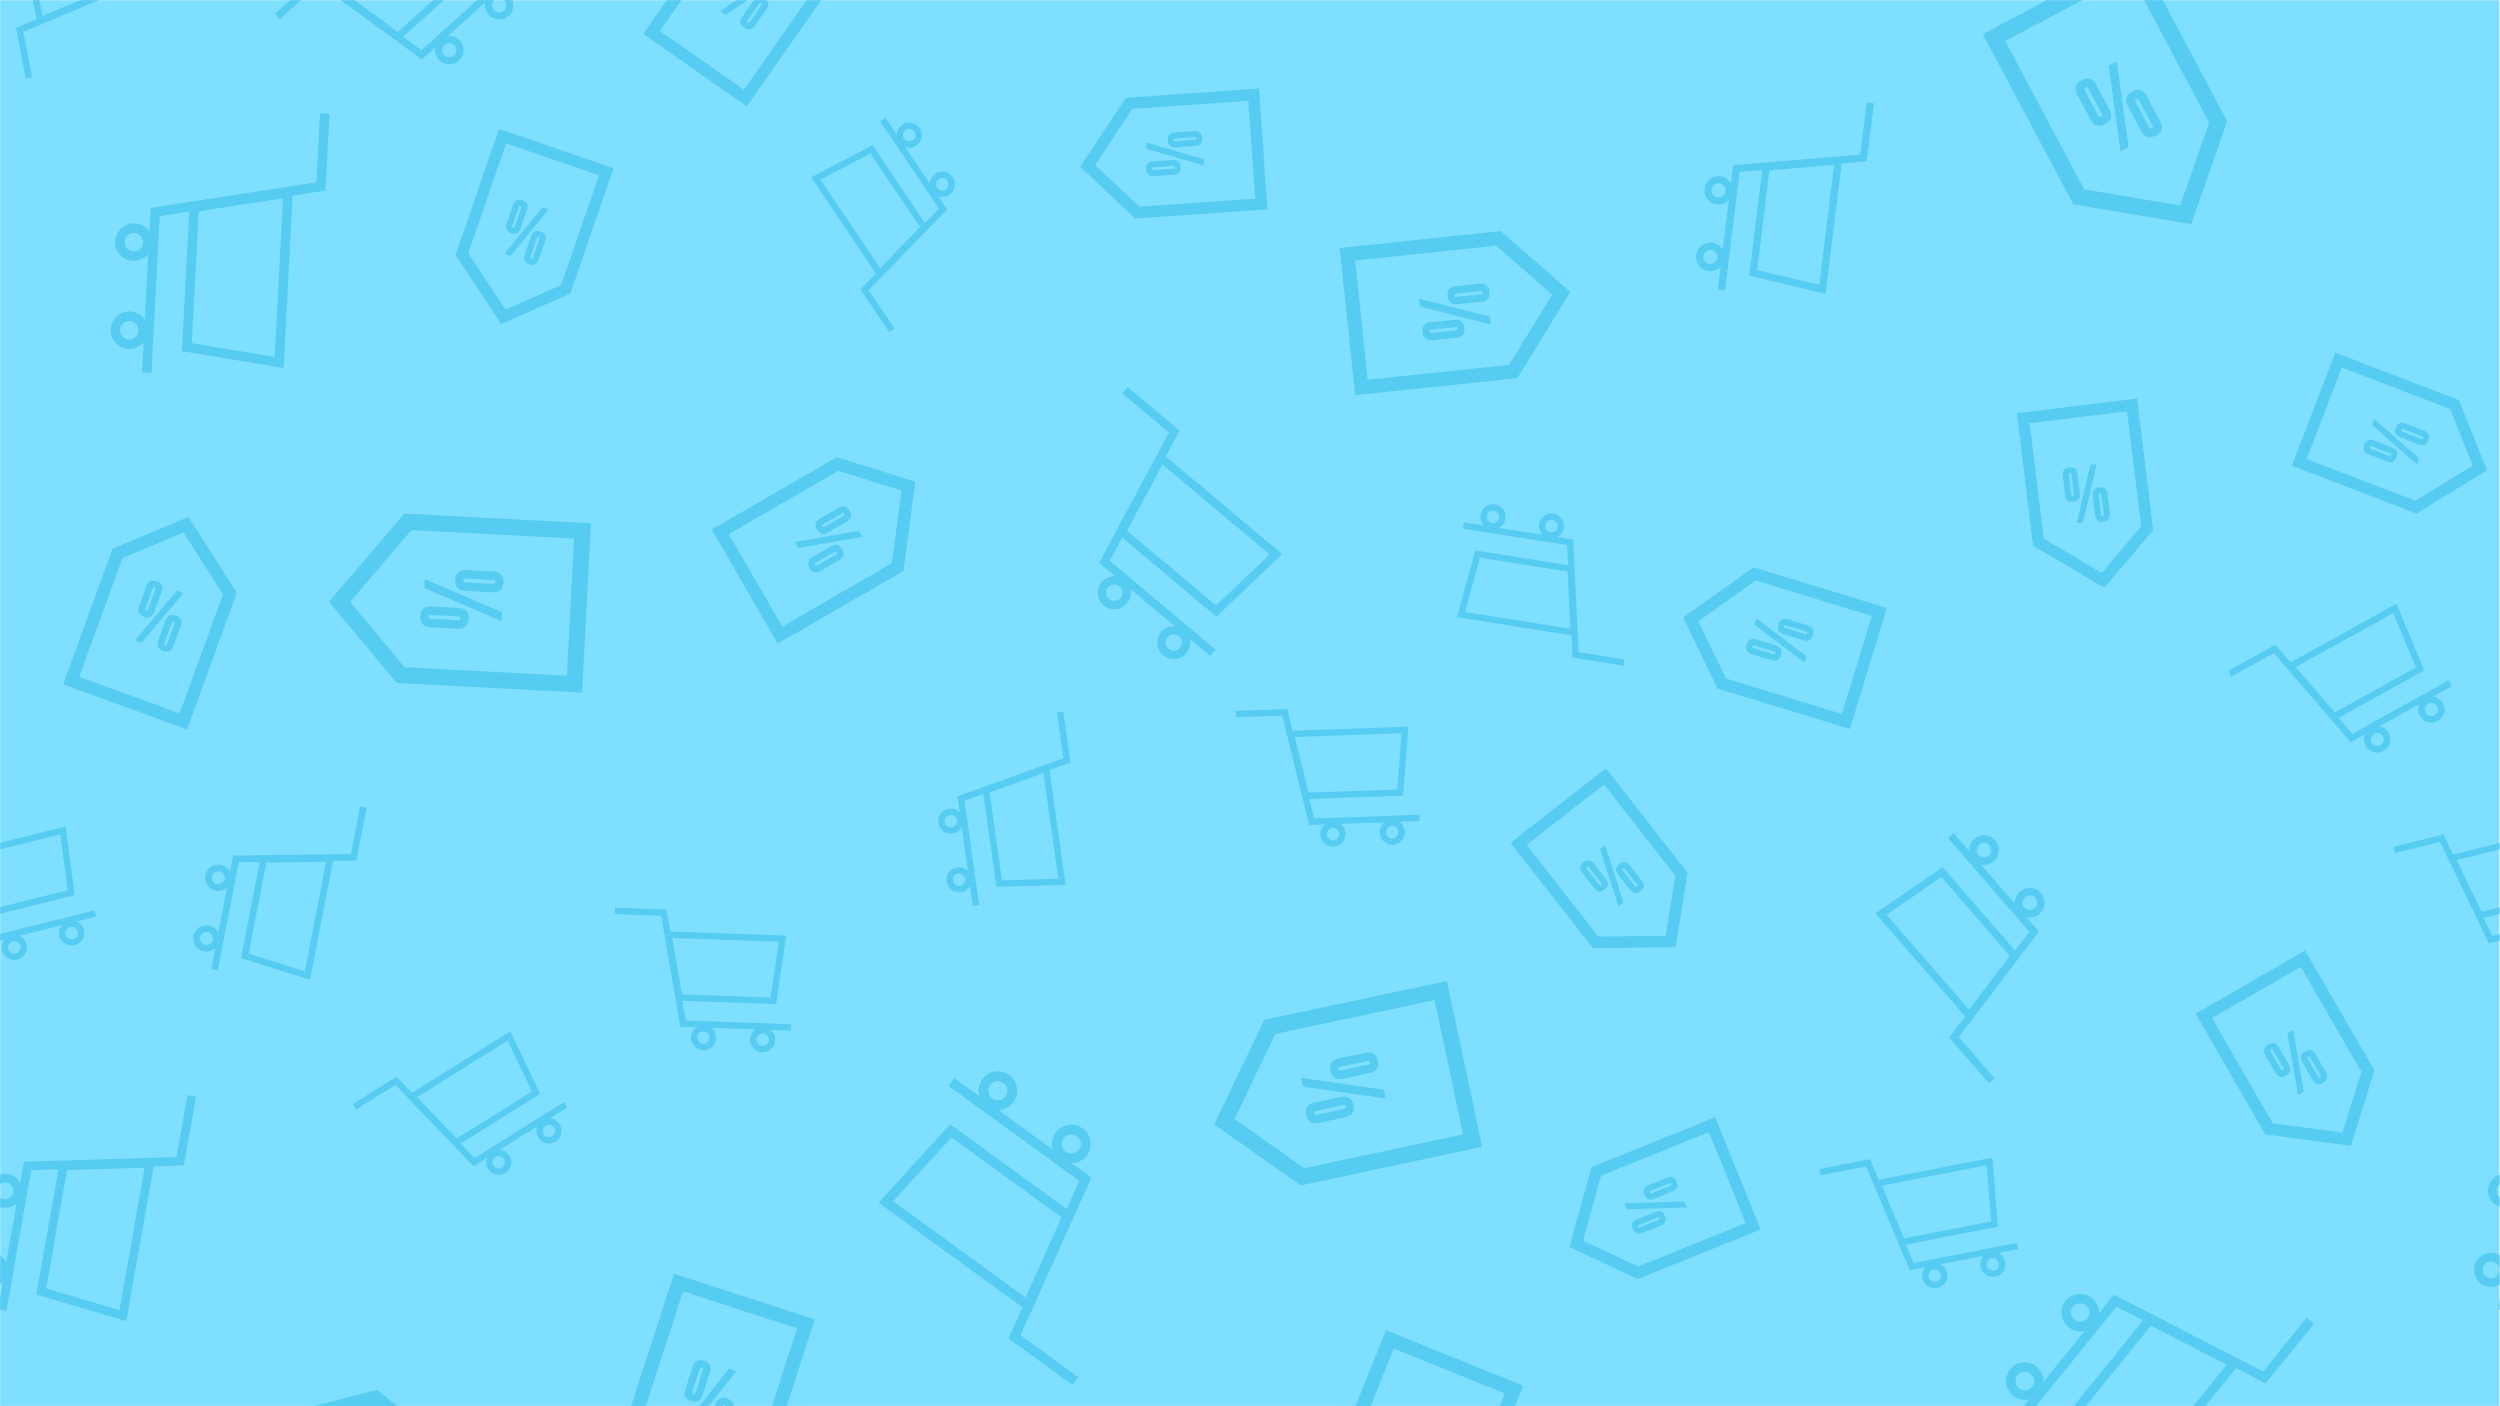<svg version="1.2" preserveAspectRatio="xMidYMid meet" height="1080" viewBox="0 0 1440 810" zoomAndPan="magnify" width="1920" xmlns:xlink="http://www.w3.org/1999/xlink" xmlns="http://www.w3.org/2000/svg"><defs><filter height="100%" id="7b905e322e" filterUnits="objectBoundingBox" width="100%" y="0%" x="0%"><feColorMatrix in="SourceGraphic" type="matrix" values="0 0 0 0 1 0 0 0 0 1 0 0 0 0 1 0 0 0 1 0"></feColorMatrix></filter><clipPath id="b1ca0a5967"><rect height="810" y="0" width="1440" x="0"></rect></clipPath></defs><g id="bd6aea3917"><rect style="fill:#ffffff;fill-opacity:1;stroke:none;" height="810" y="0" width="1440" x="0"></rect><rect style="fill:#ffffff;fill-opacity:1;stroke:none;" height="810" y="0" width="1440" x="0"></rect><path d="M 1102.195 727.492 L 1077.086 667.664 L 1047.926 673.348 L 1048.625 676.945 L 1074.848 671.852 L 1099.969 731.676 L 1162.52 719.504 L 1161.82 715.906 L 1102.195 727.492" style="stroke:none;fill-rule:nonzero;fill:#add8e6;fill-opacity:1;"></path><path d="M 1096.73 713.305 L 1083.961 682.898 L 1144.281 671.176 L 1146.883 703.551 Z M 1078.82 680.152 L 1094.488 717.48 L 1150.82 706.535 L 1147.625 666.777 L 1078.82 680.152" style="stroke:none;fill-rule:nonzero;fill:#add8e6;fill-opacity:1;"></path><path d="M 1117.262 736.887 C 1116.09 738.473 1113.852 738.809 1112.254 737.629 C 1110.68 736.457 1110.34 734.219 1111.512 732.633 C 1112.074 731.879 1112.859 731.418 1113.703 731.25 C 1114.66 731.07 1115.684 731.262 1116.516 731.891 C 1118.105 733.062 1118.441 735.301 1117.262 736.887 Z M 1118.711 728.934 C 1115.492 726.547 1110.938 727.234 1108.562 730.441 C 1107.406 731.992 1106.934 733.906 1107.215 735.828 C 1107.508 737.742 1108.508 739.43 1110.07 740.586 C 1111.77 741.848 1113.852 742.254 1115.773 741.883 C 1117.496 741.543 1119.094 740.586 1120.219 739.078 C 1122.605 735.863 1121.93 731.316 1118.711 728.934" style="stroke:none;fill-rule:nonzero;fill:#add8e6;fill-opacity:1;"></path><path d="M 1150.738 730.383 C 1150.176 731.148 1149.344 731.645 1148.391 731.789 C 1147.453 731.938 1146.512 731.699 1145.734 731.125 C 1144.969 730.551 1144.473 729.73 1144.328 728.773 C 1144.191 727.828 1144.43 726.895 1144.992 726.121 C 1145.555 725.379 1146.34 724.906 1147.184 724.734 C 1148.129 724.555 1149.164 724.758 1149.996 725.379 C 1151.582 726.547 1151.922 728.797 1150.738 730.383 Z M 1152.191 722.43 C 1148.973 720.047 1144.418 720.719 1142.043 723.926 C 1140.887 725.488 1140.414 727.402 1140.695 729.316 C 1140.977 731.238 1141.988 732.926 1143.551 734.086 C 1145.105 735.234 1147.016 735.715 1148.941 735.422 C 1149.043 735.414 1149.152 735.391 1149.266 735.379 C 1151.043 735.031 1152.609 734.039 1153.699 732.566 C 1156.074 729.359 1155.398 724.805 1152.191 722.43" style="stroke:none;fill-rule:nonzero;fill:#add8e6;fill-opacity:1;"></path><path d="M 959.422 539.09 L 920.598 539.391 L 879.367 486.629 L 923.895 451.844 L 965.035 504.508 Z M 870.062 485.484 L 917.383 546.051 L 965.07 545.672 L 972.047 502.707 L 925.031 442.531 L 870.062 485.484" style="stroke:none;fill-rule:nonzero;fill:#add8e6;fill-opacity:1;"></path><path d="M 942.965 510.727 L 942.941 510.75 C 942.535 511.066 942.152 510.977 941.762 510.48 L 934.738 501.504 C 934.359 501.008 934.367 500.602 934.762 500.289 C 935.18 499.973 935.574 500.062 935.953 500.547 L 942.977 509.535 C 943.359 510.031 943.359 510.422 942.965 510.727 Z M 938.711 498.398 C 936.98 496.172 934.977 495.934 932.738 497.688 C 930.5 499.434 930.25 501.422 931.984 503.652 L 939.004 512.629 C 940.746 514.855 942.738 515.105 944.977 513.348 C 947.215 511.605 947.477 509.602 945.73 507.375 L 938.711 498.398" style="stroke:none;fill-rule:nonzero;fill:#add8e6;fill-opacity:1;"></path><path d="M 921.656 489.141 L 932.23 522.035 L 935.133 519.773 L 924.57 486.867 L 921.656 489.141" style="stroke:none;fill-rule:nonzero;fill:#add8e6;fill-opacity:1;"></path><path d="M 922.266 509.738 L 922.23 509.75 C 921.836 510.062 921.441 509.973 921.059 509.48 L 914.039 500.5 C 913.645 500.008 913.656 499.602 914.074 499.273 C 914.469 498.973 914.859 499.062 915.254 499.555 L 922.266 508.535 C 922.645 509.027 922.645 509.434 922.266 509.738 Z M 918.012 497.395 C 916.266 495.168 914.289 494.922 912.059 496.652 L 912.039 496.676 C 909.789 498.43 909.539 500.422 911.285 502.648 L 918.305 511.641 C 920.035 513.867 922.027 514.102 924.277 512.348 C 926.516 510.594 926.766 508.613 925.02 506.387 L 918.012 497.395" style="stroke:none;fill-rule:nonzero;fill:#add8e6;fill-opacity:1;"></path><path d="M 756.891 471.398 L 741.441 408.387 L 711.766 409.422 L 711.891 413.102 L 738.586 412.168 L 754.031 475.176 L 817.73 472.949 L 817.594 469.281 L 756.891 471.398" style="stroke:none;fill-rule:nonzero;fill:#add8e6;fill-opacity:1;"></path><path d="M 804.781 454.746 L 753.703 456.523 L 745.863 424.496 L 807.277 422.359 Z M 750.848 460.305 L 808.188 458.301 L 811.262 418.535 L 741.207 420.984 L 750.848 460.305" style="stroke:none;fill-rule:nonzero;fill:#add8e6;fill-opacity:1;"></path><path d="M 770.309 483.043 C 768.891 484.414 766.621 484.402 765.246 482.984 C 763.863 481.578 763.887 479.316 765.293 477.934 C 765.957 477.281 766.812 476.945 767.676 476.91 C 768.645 476.875 769.625 477.234 770.344 477.98 C 771.738 479.387 771.703 481.656 770.309 483.043 Z M 762.715 475.301 C 761.332 476.664 760.566 478.484 760.547 480.422 C 760.523 482.355 761.266 484.176 762.613 485.574 C 764.102 487.078 766.09 487.801 768.059 487.734 C 769.805 487.664 771.535 486.98 772.875 485.664 C 775.734 482.859 775.777 478.262 772.977 475.402 C 770.176 472.547 765.574 472.5 762.715 475.301" style="stroke:none;fill-rule:nonzero;fill:#add8e6;fill-opacity:1;"></path><path d="M 804.387 481.848 C 803.699 482.512 802.812 482.871 801.844 482.871 C 800.887 482.859 800 482.48 799.324 481.805 C 798.66 481.117 798.301 480.219 798.301 479.262 C 798.312 478.305 798.695 477.418 799.379 476.742 C 800.031 476.09 800.898 475.75 801.754 475.719 C 802.723 475.684 803.699 476.043 804.43 476.785 C 805.816 478.191 805.793 480.465 804.387 481.848 Z M 796.805 474.121 C 795.422 475.469 794.645 477.293 794.621 479.227 C 794.609 481.164 795.34 482.996 796.703 484.379 C 798.062 485.754 799.875 486.527 801.809 486.551 C 801.922 486.551 802.035 486.551 802.137 486.539 C 803.957 486.484 805.656 485.754 806.961 484.469 C 809.82 481.668 809.855 477.066 807.062 474.211 C 804.262 471.352 799.648 471.309 796.805 474.121" style="stroke:none;fill-rule:nonzero;fill:#add8e6;fill-opacity:1;"></path><path d="M 509.941 67.793 L 506.891 69.852 L 540.855 120.207 L 495.609 166.691 L 512.211 191.316 L 515.262 189.258 L 500.32 167.117 L 545.578 120.621 L 509.941 67.793" style="stroke:none;fill-rule:nonzero;fill:#add8e6;fill-opacity:1;"></path><path d="M 506.938 154.406 L 472.566 103.465 L 501.355 88.426 L 529.93 130.781 Z M 467.211 102.105 L 506.406 160.223 L 534.656 131.207 L 502.57 83.645 L 467.211 102.105" style="stroke:none;fill-rule:nonzero;fill:#add8e6;fill-opacity:1;"></path><path d="M 546.266 106.977 C 545.793 108.898 543.859 110.082 541.945 109.621 C 541.035 109.395 540.305 108.855 539.82 108.137 C 539.281 107.336 539.055 106.312 539.301 105.301 C 539.766 103.375 541.699 102.195 543.621 102.656 C 545.535 103.117 546.727 105.062 546.266 106.977 Z M 544.477 99.078 C 540.598 98.145 536.672 100.551 535.727 104.445 C 534.793 108.328 537.199 112.254 541.078 113.188 C 542.969 113.648 544.918 113.344 546.57 112.332 C 548.223 111.32 549.383 109.723 549.832 107.832 C 550.328 105.785 549.891 103.715 548.797 102.082 C 547.82 100.633 546.312 99.527 544.477 99.078" style="stroke:none;fill-rule:nonzero;fill:#add8e6;fill-opacity:1;"></path><path d="M 527.188 78.703 C 526.961 79.629 526.387 80.414 525.578 80.922 C 524.766 81.418 523.801 81.562 522.879 81.336 C 521.965 81.125 521.223 80.582 520.75 79.863 C 520.199 79.066 519.984 78.043 520.234 77.027 C 520.695 75.105 522.629 73.922 524.555 74.387 C 525.477 74.609 526.254 75.184 526.758 75.992 C 527.266 76.816 527.41 77.77 527.188 78.703 Z M 529.719 73.801 C 528.703 72.293 527.188 71.234 525.41 70.809 C 521.516 69.875 517.59 72.281 516.656 76.164 C 515.723 80.055 518.117 83.98 522.012 84.914 C 523.891 85.375 525.848 85.062 527.5 84.047 C 529.145 83.047 530.312 81.449 530.766 79.559 C 531.215 77.68 530.91 75.734 529.898 74.082 C 529.84 73.98 529.785 73.891 529.719 73.801" style="stroke:none;fill-rule:nonzero;fill:#add8e6;fill-opacity:1;"></path><path d="M 656.312 119.059 L 630.777 95.074 L 652.23 62.707 L 719.031 58.039 L 722.969 114.402 Z M 648.508 56.328 L 622.16 96.074 L 653.883 125.875 L 730.047 120.555 L 725.188 50.961 L 648.508 56.328" style="stroke:none;fill-rule:nonzero;fill:#add8e6;fill-opacity:1;"></path><path d="M 675.844 97.168 L 664.469 97.965 C 663.852 98 663.523 97.773 663.492 97.277 L 663.48 97.258 C 663.445 96.75 663.738 96.469 664.367 96.422 L 675.742 95.625 C 676.359 95.59 676.688 95.816 676.734 96.324 C 676.766 96.84 676.473 97.121 675.844 97.168 Z M 675.496 92.137 L 664.121 92.938 C 661.297 93.141 659.992 94.645 660.184 97.48 C 660.387 100.328 661.895 101.645 664.719 101.453 L 676.09 100.652 C 678.902 100.461 680.219 98.934 680.016 96.098 C 679.828 93.262 678.32 91.945 675.496 92.137" style="stroke:none;fill-rule:nonzero;fill:#add8e6;fill-opacity:1;"></path><path d="M 660.117 82.07 L 660.375 85.734 L 693.551 95.379 L 693.305 91.688 L 660.117 82.07" style="stroke:none;fill-rule:nonzero;fill:#add8e6;fill-opacity:1;"></path><path d="M 688.254 80.551 L 676.879 81.348 C 676.262 81.395 675.922 81.168 675.891 80.672 L 675.891 80.641 C 675.855 80.133 676.148 79.863 676.777 79.82 L 688.141 79.02 C 688.77 78.977 689.098 79.211 689.129 79.73 C 689.176 80.234 688.871 80.504 688.254 80.551 Z M 687.902 75.531 L 676.531 76.332 C 673.707 76.523 672.402 78.043 672.594 80.887 C 672.797 83.723 674.301 85.039 677.125 84.836 L 688.5 84.047 C 691.312 83.848 692.629 82.34 692.438 79.527 L 692.426 79.504 C 692.234 76.656 690.715 75.328 687.902 75.531" style="stroke:none;fill-rule:nonzero;fill:#add8e6;fill-opacity:1;"></path><path d="M 906.152 310.836 L 843.211 300.871 L 842.637 304.504 L 902.633 314 L 905.77 378.797 L 935.102 383.445 L 935.684 379.824 L 909.293 375.637 L 906.152 310.836" style="stroke:none;fill-rule:nonzero;fill:#add8e6;fill-opacity:1;"></path><path d="M 843.805 352.531 L 852.445 321.211 L 902.914 329.207 L 904.512 362.137 Z M 849.781 317.07 L 839.172 355.512 L 908.402 366.48 L 906.445 326.047 L 849.781 317.07" style="stroke:none;fill-rule:nonzero;fill:#add8e6;fill-opacity:1;"></path><path d="M 895.625 305.988 C 894.859 306.496 893.949 306.664 893.094 306.527 C 892.137 306.383 891.246 305.844 890.672 304.977 C 889.582 303.324 890.031 301.105 891.676 300.016 C 893.328 298.922 895.555 299.387 896.637 301.027 C 897.727 302.672 897.277 304.898 895.625 305.988 Z M 894.781 295.84 C 893.059 295.559 891.227 295.91 889.648 296.945 C 886.32 299.148 885.398 303.66 887.602 307 C 889.809 310.344 894.32 311.254 897.66 309.047 C 899.27 307.98 900.371 306.348 900.766 304.449 C 901.148 302.559 900.777 300.621 899.707 299.004 C 898.539 297.234 896.727 296.145 894.781 295.84" style="stroke:none;fill-rule:nonzero;fill:#add8e6;fill-opacity:1;"></path><path d="M 863.473 298.383 C 863.293 299.316 862.738 300.129 861.941 300.645 C 861.164 301.164 860.266 301.332 859.41 301.195 C 858.453 301.051 857.566 300.512 856.98 299.633 C 855.898 297.988 856.352 295.762 857.992 294.684 C 858.793 294.152 859.734 293.973 860.691 294.164 C 861.625 294.344 862.426 294.895 862.953 295.695 C 863.484 296.492 863.672 297.438 863.473 298.383 Z M 861.422 290.555 C 861.312 290.531 861.199 290.508 861.098 290.496 C 859.297 290.215 857.496 290.598 855.969 291.609 C 852.637 293.816 851.715 298.328 853.922 301.668 C 856.125 305 860.625 305.922 863.965 303.715 C 865.586 302.648 866.688 301.016 867.07 299.113 C 867.465 297.215 867.094 295.277 866.023 293.672 C 864.957 292.051 863.324 290.949 861.422 290.555" style="stroke:none;fill-rule:nonzero;fill:#add8e6;fill-opacity:1;"></path><path d="M 344.969 101.004 L 323.211 164.184 L 291.148 178.312 L 269.742 145.922 L 291.543 82.609 Z M 262.406 146.859 L 288.699 186.637 L 328.535 169.086 L 353.395 96.887 L 287.438 74.184 L 262.406 146.859" style="stroke:none;fill-rule:nonzero;fill:#add8e6;fill-opacity:1;"></path><path d="M 310.691 137.645 L 306.98 148.422 C 306.777 149.016 306.438 149.23 305.965 149.074 L 305.934 149.062 C 305.461 148.895 305.312 148.512 305.527 147.926 L 309.23 137.148 C 309.43 136.551 309.781 136.34 310.266 136.508 C 310.746 136.676 310.895 137.059 310.691 137.645 Z M 311.332 133.379 C 308.656 132.457 306.844 133.336 305.934 136.012 L 302.219 146.789 C 301.297 149.457 302.176 151.258 304.863 152.18 C 307.551 153.113 309.363 152.234 310.285 149.559 L 313.988 138.781 C 314.91 136.113 314.031 134.312 311.332 133.379" style="stroke:none;fill-rule:nonzero;fill:#add8e6;fill-opacity:1;"></path><path d="M 290.645 146.227 L 294.121 147.422 L 315.957 120.645 L 312.469 119.441 L 290.645 146.227" style="stroke:none;fill-rule:nonzero;fill:#add8e6;fill-opacity:1;"></path><path d="M 300.238 119.734 L 296.539 130.512 C 296.336 131.109 295.988 131.32 295.527 131.152 L 295.492 131.152 C 295.02 130.984 294.875 130.602 295.078 130.016 L 298.789 119.238 C 298.992 118.641 299.34 118.43 299.836 118.598 C 300.309 118.766 300.441 119.148 300.238 119.734 Z M 300.938 115.492 L 300.902 115.48 C 298.215 114.547 296.402 115.426 295.48 118.102 L 291.77 128.867 C 290.848 131.547 291.734 133.348 294.434 134.281 C 297.113 135.203 298.922 134.324 299.836 131.648 L 303.547 120.883 C 304.469 118.203 303.605 116.402 300.938 115.492" style="stroke:none;fill-rule:nonzero;fill:#add8e6;fill-opacity:1;"></path><path d="M 61.066 -69.355 L 57.453 -68.66 L 69.043 -9.035 L 9.227 16.086 L 14.895 45.234 L 18.508 44.539 L 13.41 18.316 L 73.227 -6.797 L 61.066 -69.355" style="stroke:none;fill-rule:nonzero;fill:#add8e6;fill-opacity:1;"></path><path d="M 24.445 9.203 L 12.723 -51.133 L 45.102 -53.719 L 54.855 -3.555 Z M 8.324 -54.461 L 21.703 14.344 L 59.027 -1.328 L 48.082 -57.645 L 8.324 -54.461" style="stroke:none;fill-rule:nonzero;fill:#add8e6;fill-opacity:1;"></path><path d="M 1391.188 288.418 L 1328.672 264.422 L 1348.91 211.668 L 1411.301 235.621 L 1424.305 268.156 Z M 1345.105 203.109 L 1320.098 268.234 L 1391.859 295.785 L 1432.543 270.898 L 1416.387 230.469 L 1345.105 203.109" style="stroke:none;fill-rule:nonzero;fill:#add8e6;fill-opacity:1;"></path><path d="M 1395.586 252.359 C 1395.406 252.832 1395.023 252.957 1394.438 252.73 L 1383.797 248.648 C 1383.211 248.422 1383.008 248.074 1383.188 247.602 C 1383.379 247.117 1383.762 246.992 1384.348 247.219 L 1394.988 251.301 C 1395.562 251.527 1395.777 251.863 1395.598 252.328 Z M 1396.238 248.027 L 1385.594 243.945 C 1382.953 242.934 1381.129 243.766 1380.105 246.422 C 1379.094 249.062 1379.902 250.898 1382.547 251.91 L 1393.176 256.004 C 1395.82 257.008 1397.656 256.195 1398.668 253.543 C 1399.691 250.887 1398.883 249.051 1396.238 248.027" style="stroke:none;fill-rule:nonzero;fill:#add8e6;fill-opacity:1;"></path><path d="M 1366.211 244.801 L 1392.223 267.547 L 1393.539 264.117 L 1367.539 241.359 L 1366.211 244.801" style="stroke:none;fill-rule:nonzero;fill:#add8e6;fill-opacity:1;"></path><path d="M 1377.316 262.172 C 1377.137 262.641 1376.754 262.766 1376.168 262.543 L 1365.523 258.457 C 1364.941 258.234 1364.75 257.883 1364.93 257.398 C 1365.109 256.926 1365.504 256.805 1366.078 257.027 L 1376.719 261.113 C 1377.305 261.336 1377.508 261.676 1377.328 262.137 Z M 1377.98 257.84 L 1367.336 253.754 C 1364.691 252.742 1362.871 253.551 1361.859 256.184 L 1361.848 256.219 C 1360.824 258.875 1361.633 260.707 1364.277 261.73 L 1374.918 265.816 C 1377.551 266.828 1379.387 265.996 1380.41 263.34 C 1381.422 260.684 1380.609 258.863 1377.98 257.84" style="stroke:none;fill-rule:nonzero;fill:#add8e6;fill-opacity:1;"></path><path d="M 54.551 524.352 L 0 537.953 L 0 541.742 L 55.441 527.93 L 54.551 524.352" style="stroke:none;fill-rule:nonzero;fill:#add8e6;fill-opacity:1;"></path><path d="M 37.801 476.043 L 0 485.473 L 0 489.262 L 34.707 480.602 L 38.992 512.809 L 0 522.527 L 0 526.32 L 43.066 515.578 L 37.801 476.043" style="stroke:none;fill-rule:nonzero;fill:#add8e6;fill-opacity:1;"></path><path d="M 11.16 547.648 C 10.07 549.293 7.84 549.742 6.199 548.652 C 4.555 547.559 4.105 545.344 5.188 543.691 C 5.703 542.926 6.469 542.406 7.312 542.203 C 8.246 541.969 9.281 542.113 10.148 542.688 C 11.789 543.781 12.238 546.008 11.16 547.648 Z M 12.184 539.629 C 8.855 537.414 4.344 538.336 2.125 541.664 C 1.059 543.285 0.676 545.219 1.07 547.109 C 1.453 549.012 2.555 550.641 4.164 551.723 C 5.93 552.891 8.02 553.184 9.934 552.703 C 11.633 552.285 13.172 551.25 14.219 549.676 C 16.438 546.344 15.516 541.832 12.184 539.629" style="stroke:none;fill-rule:nonzero;fill:#add8e6;fill-opacity:1;"></path><path d="M 44.246 539.391 C 43.719 540.191 42.918 540.73 41.973 540.922 C 41.039 541.125 40.082 540.934 39.285 540.406 C 38.484 539.875 37.945 539.066 37.754 538.133 C 37.562 537.199 37.754 536.242 38.285 535.445 C 38.789 534.668 39.555 534.16 40.398 533.949 C 41.344 533.711 42.367 533.859 43.246 534.441 C 44.887 535.523 45.336 537.75 44.246 539.391 Z M 45.27 531.371 C 41.941 529.168 37.43 530.078 35.211 533.418 C 34.145 535.027 33.773 536.961 34.156 538.863 C 34.539 540.766 35.641 542.395 37.262 543.465 C 38.867 544.535 40.805 544.918 42.703 544.535 C 42.816 544.512 42.918 544.488 43.031 544.453 C 44.785 544.016 46.305 542.949 47.305 541.43 C 49.523 538.098 48.609 533.586 45.27 531.371" style="stroke:none;fill-rule:nonzero;fill:#add8e6;fill-opacity:1;"></path><path d="M 1407.41 480.633 L 1378.586 487.812 L 1379.477 491.379 L 1405.395 484.922 L 1433.598 543.34 L 1440 541.742 L 1440 537.953 L 1435.613 539.055 L 1407.41 480.633" style="stroke:none;fill-rule:nonzero;fill:#add8e6;fill-opacity:1;"></path><path d="M 1427.398 529.457 L 1440 526.32 L 1440 522.527 L 1429.414 525.172 L 1415.07 495.473 L 1440 489.262 L 1440 485.473 L 1409.793 492.996 L 1427.398 529.457" style="stroke:none;fill-rule:nonzero;fill:#add8e6;fill-opacity:1;"></path><path d="M 866.836 802.652 L 836.234 878.391 L 796.207 893.578 L 772.145 852.672 L 802.812 776.789 Z M 763.145 853.348 L 792.676 903.59 L 842.422 884.699 L 877.387 798.176 L 798.332 766.238 L 763.145 853.348" style="stroke:none;fill-rule:nonzero;fill:#add8e6;fill-opacity:1;"></path><path d="M 273.262 667.047 L 228.387 620.203 L 203.199 635.941 L 205.145 639.055 L 227.801 624.902 L 272.676 671.75 L 326.723 637.977 L 324.777 634.859 L 273.262 667.047" style="stroke:none;fill-rule:nonzero;fill:#add8e6;fill-opacity:1;"></path><path d="M 263.07 655.762 L 240.266 631.945 L 292.375 599.379 L 306.406 628.684 Z M 234.473 631.227 L 262.484 660.465 L 311.141 630.055 L 293.918 594.078 L 234.473 631.227" style="stroke:none;fill-rule:nonzero;fill:#add8e6;fill-opacity:1;"></path><path d="M 290.699 670.422 C 290.172 672.324 288.191 673.438 286.289 672.906 C 284.398 672.379 283.273 670.398 283.805 668.496 C 284.062 667.609 284.625 666.891 285.355 666.426 C 286.176 665.922 287.211 665.73 288.215 666.012 C 290.113 666.539 291.23 668.52 290.699 670.422 Z M 289.203 662.469 C 285.344 661.398 281.34 663.66 280.27 667.52 C 279.742 669.387 279.988 671.344 280.934 673.031 C 281.891 674.719 283.445 675.934 285.312 676.453 C 287.348 677.016 289.43 676.652 291.105 675.609 C 292.59 674.684 293.738 673.223 294.242 671.41 C 295.312 667.551 293.051 663.547 289.203 662.469" style="stroke:none;fill-rule:nonzero;fill:#add8e6;fill-opacity:1;"></path><path d="M 319.625 652.355 C 319.363 653.266 318.77 654.031 317.938 654.504 C 317.105 654.977 316.137 655.098 315.215 654.84 C 314.301 654.582 313.527 653.984 313.066 653.152 C 312.594 652.32 312.469 651.352 312.727 650.43 C 312.977 649.531 313.547 648.809 314.281 648.359 C 315.102 647.844 316.137 647.664 317.137 647.945 C 319.039 648.473 320.152 650.453 319.625 652.355 Z M 318.129 644.398 C 314.27 643.332 310.266 645.594 309.184 649.453 C 308.668 651.309 308.914 653.266 309.859 654.953 C 310.816 656.641 312.367 657.867 314.234 658.383 C 316.102 658.902 318.059 658.652 319.746 657.707 C 319.836 657.652 319.938 657.598 320.027 657.539 C 321.57 656.574 322.672 655.098 323.168 653.332 C 324.234 649.484 321.977 645.469 318.129 644.398" style="stroke:none;fill-rule:nonzero;fill:#add8e6;fill-opacity:1;"></path><path d="M 1303.547 789.953 L 1217.656 745.762 L 1157.941 819.508 L 1162.191 822.949 L 1219.105 752.672 L 1305 796.859 L 1332.832 762.492 L 1328.578 759.047 L 1303.547 789.953" style="stroke:none;fill-rule:nonzero;fill:#add8e6;fill-opacity:1;"></path><path d="M 1282.59 786.082 L 1225 857.195 L 1191.047 822.746 L 1238.93 763.617 Z M 1183.727 823.094 L 1225.406 865.395 L 1291.074 784.293 L 1237.477 756.707 L 1183.727 823.094" style="stroke:none;fill-rule:nonzero;fill:#add8e6;fill-opacity:1;"></path><path d="M 1202.379 759.398 C 1201.477 760.523 1200.117 761.266 1198.562 761.367 C 1195.629 761.547 1193.109 759.297 1192.926 756.371 C 1192.746 753.434 1194.996 750.902 1197.922 750.734 C 1200.859 750.555 1203.391 752.793 1203.559 755.73 C 1203.648 757.113 1203.188 758.395 1202.379 759.398 Z M 1197.598 745.266 C 1194.445 745.457 1191.691 746.977 1189.855 749.25 C 1188.215 751.273 1187.293 753.895 1187.461 756.699 C 1187.82 762.648 1192.949 767.195 1198.891 766.832 C 1204.84 766.473 1209.387 761.344 1209.027 755.391 C 1208.848 752.512 1207.562 749.879 1205.414 747.969 C 1203.254 746.055 1200.477 745.098 1197.598 745.266" style="stroke:none;fill-rule:nonzero;fill:#add8e6;fill-opacity:1;"></path><path d="M 1170.426 798.863 C 1169.516 799.977 1168.168 800.73 1166.613 800.82 C 1163.676 801.012 1161.145 798.762 1160.965 795.824 C 1160.887 794.406 1161.359 793.059 1162.305 791.977 C 1163.238 790.91 1164.543 790.277 1165.973 790.188 C 1167.391 790.109 1168.75 790.582 1169.82 791.527 C 1170.891 792.461 1171.52 793.766 1171.609 795.184 C 1171.688 796.566 1171.238 797.859 1170.426 798.863 Z M 1165.637 784.734 C 1162.754 784.902 1160.121 786.184 1158.199 788.344 C 1158.098 788.469 1157.984 788.59 1157.883 788.715 C 1156.184 790.82 1155.34 793.453 1155.512 796.164 C 1155.871 802.102 1161 806.648 1166.941 806.289 C 1172.891 805.938 1177.426 800.809 1177.066 794.859 C 1176.895 791.977 1175.613 789.332 1173.453 787.422 C 1171.293 785.508 1168.516 784.551 1165.637 784.734" style="stroke:none;fill-rule:nonzero;fill:#add8e6;fill-opacity:1;"></path><path d="M 1349.301 652.332 L 1309.105 647.012 L 1274.129 586.441 L 1325.238 556.93 L 1360.137 617.379 Z M 1264.668 583.898 L 1304.82 653.434 L 1354.184 659.969 L 1367.652 616.535 L 1327.77 547.469 L 1264.668 583.898" style="stroke:none;fill-rule:nonzero;fill:#add8e6;fill-opacity:1;"></path><path d="M 1336.398 620.617 L 1336.375 620.629 C 1335.914 620.898 1335.52 620.742 1335.195 620.18 L 1329.242 609.875 C 1328.918 609.301 1328.984 608.883 1329.445 608.625 C 1329.906 608.355 1330.312 608.5 1330.641 609.062 L 1336.59 619.379 C 1336.918 619.941 1336.859 620.359 1336.398 620.617 Z M 1333.801 607.242 C 1332.316 604.688 1330.289 604.148 1327.715 605.633 C 1325.148 607.117 1324.609 609.141 1326.082 611.695 L 1332.035 622.012 C 1333.508 624.566 1335.531 625.105 1338.098 623.621 C 1340.672 622.137 1341.227 620.109 1339.75 617.547 L 1333.801 607.242" style="stroke:none;fill-rule:nonzero;fill:#add8e6;fill-opacity:1;"></path><path d="M 1317.512 595.18 L 1323.664 630.742 L 1326.992 628.828 L 1320.852 593.258 L 1317.512 595.18" style="stroke:none;fill-rule:nonzero;fill:#add8e6;fill-opacity:1;"></path><path d="M 1315.137 616.578 L 1315.102 616.59 C 1314.641 616.859 1314.246 616.703 1313.922 616.141 L 1307.969 605.824 C 1307.645 605.262 1307.711 604.844 1308.184 604.574 C 1308.645 604.305 1309.039 604.461 1309.363 605.023 L 1315.316 615.328 C 1315.641 615.902 1315.586 616.309 1315.137 616.578 Z M 1312.527 603.203 C 1311.051 600.637 1309.039 600.098 1306.484 601.57 L 1306.461 601.582 C 1303.875 603.066 1303.336 605.094 1304.809 607.656 L 1310.762 617.961 C 1312.234 620.527 1314.27 621.055 1316.836 619.57 C 1319.41 618.086 1319.953 616.062 1318.477 613.508 L 1312.527 603.203" style="stroke:none;fill-rule:nonzero;fill:#add8e6;fill-opacity:1;"></path><path d="M 242.707 28.945 L 183.398 -14.5 L 158.379 8.02 L 161.168 11.113 L 183.668 -9.145 L 242.977 34.312 L 296.664 -14.016 L 293.871 -17.109 L 242.707 28.945" style="stroke:none;fill-rule:nonzero;fill:#add8e6;fill-opacity:1;"></path><path d="M 229.117 18.359 L 198.969 -3.734 L 250.73 -50.332 L 272.148 -20.395 Z M 192.375 -3.398 L 229.387 23.715 L 277.707 -19.789 L 251.402 -56.555 L 192.375 -3.398" style="stroke:none;fill-rule:nonzero;fill:#add8e6;fill-opacity:1;"></path><path d="M 258.414 32.93 C 256.184 32.715 254.555 30.723 254.766 28.496 C 254.867 27.449 255.363 26.539 256.082 25.875 C 256.906 25.145 258.02 24.738 259.188 24.852 C 261.418 25.066 263.059 27.055 262.832 29.285 C 262.621 31.512 260.629 33.141 258.414 32.93 Z M 259.594 20.711 C 255.082 20.273 251.055 23.578 250.617 28.09 C 250.402 30.285 251.055 32.422 252.449 34.121 C 253.844 35.809 255.824 36.867 258.008 37.07 C 260.391 37.305 262.641 36.484 264.309 35 C 265.77 33.672 266.781 31.816 266.984 29.688 C 267.422 25.168 264.105 21.148 259.594 20.711" style="stroke:none;fill-rule:nonzero;fill:#add8e6;fill-opacity:1;"></path><path d="M 290.105 6.152 C 289.262 6.852 288.215 7.168 287.133 7.066 C 286.055 6.953 285.086 6.434 284.391 5.602 C 283.703 4.77 283.387 3.711 283.488 2.633 C 283.59 1.586 284.086 0.676 284.816 0.023 C 285.625 -0.719 286.738 -1.125 287.91 -1.012 C 290.137 -0.789 291.781 1.191 291.555 3.422 C 291.453 4.5 290.938 5.457 290.105 6.152 Z M 288.316 -5.152 C 283.805 -5.59 279.777 -2.285 279.336 2.227 C 279.125 4.422 279.777 6.559 281.184 8.246 C 282.566 9.945 284.547 11.004 286.73 11.215 C 288.91 11.418 291.059 10.766 292.746 9.371 C 292.848 9.293 292.938 9.215 293.027 9.137 C 294.559 7.75 295.504 5.883 295.707 3.824 C 296.145 -0.688 292.828 -4.727 288.316 -5.152" style="stroke:none;fill-rule:nonzero;fill:#add8e6;fill-opacity:1;"></path><path d="M 943.539 729.527 L 911.836 714.602 L 922.242 677.195 L 984.328 652.105 L 1005.504 704.496 Z M 916.73 672.277 L 903.949 718.223 L 943.336 736.762 L 1014.133 708.164 L 987.996 643.477 L 916.73 672.277" style="stroke:none;fill-rule:nonzero;fill:#add8e6;fill-opacity:1;"></path><path d="M 955.352 702.664 L 944.785 706.938 C 944.203 707.176 943.82 707.062 943.629 706.602 L 943.617 706.566 C 943.426 706.094 943.629 705.746 944.203 705.512 L 954.777 701.234 C 955.352 701 955.742 701.121 955.934 701.594 C 956.125 702.066 955.934 702.426 955.352 702.664 Z M 953.461 697.996 L 942.895 702.27 C 940.273 703.328 939.5 705.172 940.555 707.805 C 941.625 710.449 943.469 711.234 946.09 710.18 L 956.668 705.902 C 959.289 704.848 960.062 703 958.996 700.359 C 957.926 697.727 956.082 696.938 953.461 697.996" style="stroke:none;fill-rule:nonzero;fill:#add8e6;fill-opacity:1;"></path><path d="M 935.73 693.168 L 937.102 696.578 L 971.641 695.484 L 970.258 692.066 L 935.73 693.168" style="stroke:none;fill-rule:nonzero;fill:#add8e6;fill-opacity:1;"></path><path d="M 962.012 683.031 L 951.445 687.309 C 950.859 687.543 950.48 687.422 950.297 686.957 L 950.289 686.938 C 950.098 686.465 950.289 686.113 950.871 685.879 L 961.438 681.613 C 962.02 681.379 962.402 681.504 962.594 681.977 C 962.797 682.449 962.594 682.797 962.012 683.031 Z M 965.668 680.738 C 964.598 678.094 962.754 677.305 960.133 678.363 L 949.566 682.641 C 946.945 683.695 946.16 685.543 947.227 688.184 C 948.297 690.816 950.129 691.605 952.75 690.547 L 963.328 686.273 C 965.949 685.215 966.734 683.383 965.676 680.77 L 965.668 680.738" style="stroke:none;fill-rule:nonzero;fill:#add8e6;fill-opacity:1;"></path><path d="M 549.609 620.922 L 546.301 625.477 L 621.652 680.219 L 580.828 770.941 L 617.672 797.715 L 620.977 793.148 L 587.848 769.074 L 628.672 678.352 L 549.609 620.922" style="stroke:none;fill-rule:nonzero;fill:#add8e6;fill-opacity:1;"></path><path d="M 611.449 701.203 L 590.703 747.305 L 514.461 691.922 L 548.066 655.145 Z M 506.047 692.773 L 593 755.945 L 618.469 699.332 L 547.301 647.617 L 506.047 692.773" style="stroke:none;fill-rule:nonzero;fill:#add8e6;fill-opacity:1;"></path><path d="M 617.66 664.402 C 616.242 664.559 614.891 664.168 613.824 663.391 C 612.617 662.512 611.773 661.152 611.594 659.566 C 611.246 656.562 613.418 653.84 616.422 653.5 C 619.438 653.152 622.16 655.324 622.496 658.34 C 622.832 661.344 620.664 664.066 617.66 664.402 Z M 623.578 649.957 C 621.406 648.371 618.66 647.574 615.793 647.898 C 609.695 648.586 605.305 654.109 605.992 660.195 C 606.68 666.293 612.203 670.691 618.301 670.004 C 621.246 669.668 623.891 668.203 625.746 665.887 C 627.594 663.559 628.426 660.656 628.098 657.699 C 627.727 654.469 626.016 651.723 623.578 649.957" style="stroke:none;fill-rule:nonzero;fill:#add8e6;fill-opacity:1;"></path><path d="M 579.027 631.633 C 578.113 632.777 576.809 633.5 575.359 633.668 C 573.941 633.824 572.59 633.43 571.512 632.656 C 570.309 631.777 569.465 630.418 569.285 628.828 C 568.945 625.828 571.117 623.105 574.121 622.754 C 575.574 622.598 577 623.004 578.16 623.926 C 579.297 624.836 580.027 626.141 580.184 627.594 C 580.355 629.055 579.938 630.484 579.027 631.633 Z M 581.672 619.516 C 581.535 619.402 581.398 619.301 581.266 619.211 C 579.016 617.57 576.27 616.848 573.492 617.152 C 567.395 617.852 562.996 623.375 563.68 629.461 C 564.379 635.559 569.891 639.957 575.988 639.27 C 578.938 638.934 581.578 637.469 583.438 635.141 C 585.293 632.824 586.125 629.922 585.789 626.961 C 585.449 624.016 583.988 621.359 581.672 619.516" style="stroke:none;fill-rule:nonzero;fill:#add8e6;fill-opacity:1;"></path><path d="M 1210.668 329.996 L 1177.234 310.266 L 1169.078 243.797 L 1225.16 236.914 L 1233.305 303.242 Z M 1161.688 238.027 L 1171.059 314.324 L 1212.133 338.559 L 1240.234 305.312 L 1230.93 229.523 L 1161.688 238.027" style="stroke:none;fill-rule:nonzero;fill:#add8e6;fill-opacity:1;"></path><path d="M 1211.176 297.215 L 1211.141 297.227 C 1210.637 297.281 1210.355 297 1210.266 296.383 L 1208.879 285.062 C 1208.801 284.445 1209.027 284.109 1209.52 284.039 C 1210.039 283.984 1210.332 284.254 1210.41 284.883 L 1211.793 296.191 C 1211.871 296.82 1211.672 297.156 1211.176 297.215 Z M 1209.117 280.766 C 1206.305 281.113 1205.066 282.691 1205.414 285.492 L 1206.797 296.809 C 1207.148 299.609 1208.723 300.848 1211.547 300.5 C 1214.371 300.148 1215.617 298.574 1215.27 295.762 L 1213.875 284.457 C 1213.539 281.645 1211.953 280.418 1209.117 280.766" style="stroke:none;fill-rule:nonzero;fill:#add8e6;fill-opacity:1;"></path><path d="M 1196.156 301.375 L 1199.801 300.926 L 1207.699 267.289 L 1204.031 267.738 L 1196.156 301.375" style="stroke:none;fill-rule:nonzero;fill:#add8e6;fill-opacity:1;"></path><path d="M 1193.941 285.695 L 1193.906 285.703 C 1193.398 285.762 1193.109 285.48 1193.027 284.859 L 1191.645 273.543 C 1191.566 272.926 1191.793 272.586 1192.297 272.52 C 1192.805 272.465 1193.098 272.734 1193.176 273.363 L 1194.559 284.672 C 1194.637 285.301 1194.422 285.637 1193.941 285.695 Z M 1191.926 269.234 L 1191.902 269.246 C 1189.07 269.594 1187.832 271.172 1188.18 273.973 L 1189.562 285.289 C 1189.902 288.09 1191.5 289.328 1194.324 288.98 C 1197.145 288.629 1198.371 287.055 1198.035 284.242 L 1196.641 272.938 C 1196.301 270.125 1194.727 268.898 1191.926 269.234" style="stroke:none;fill-rule:nonzero;fill:#add8e6;fill-opacity:1;"></path><path d="M 202.117 491.906 L 134.359 492.816 L 121.656 558.156 L 125.426 558.891 L 137.531 496.621 L 205.289 495.699 L 211.207 465.254 L 207.438 464.512 L 202.117 491.906" style="stroke:none;fill-rule:nonzero;fill:#add8e6;fill-opacity:1;"></path><path d="M 187.852 496.406 L 175.613 559.418 L 143.234 549.258 L 153.418 496.867 Z M 138.812 551.891 L 178.559 564.367 L 192.52 492.504 L 150.242 493.078 L 138.812 551.891" style="stroke:none;fill-rule:nonzero;fill:#add8e6;fill-opacity:1;"></path><path d="M 129.398 506.297 C 129.195 507.285 128.609 508.195 127.676 508.77 C 125.922 509.84 123.613 509.289 122.535 507.531 C 121.465 505.766 122.016 503.473 123.773 502.391 C 125.539 501.312 127.844 501.875 128.914 503.629 C 129.422 504.461 129.566 505.406 129.398 506.297 Z M 127.508 498.219 C 125.539 497.734 123.504 498.059 121.77 499.117 C 119.891 500.266 118.688 502.121 118.293 504.137 C 117.945 505.934 118.238 507.859 119.262 509.535 C 121.445 513.102 126.113 514.227 129.68 512.043 C 133.246 509.859 134.371 505.191 132.188 501.625 C 131.129 499.895 129.465 498.691 127.508 498.219" style="stroke:none;fill-rule:nonzero;fill:#add8e6;fill-opacity:1;"></path><path d="M 122.602 541.262 C 122.398 542.25 121.816 543.16 120.883 543.734 C 119.125 544.816 116.82 544.254 115.738 542.496 C 115.223 541.641 115.066 540.652 115.301 539.672 C 115.527 538.707 116.133 537.887 116.977 537.355 C 117.832 536.84 118.832 536.68 119.801 536.918 C 120.781 537.152 121.602 537.75 122.117 538.594 C 122.625 539.426 122.77 540.371 122.602 541.262 Z M 120.703 533.184 C 118.734 532.711 116.707 533.023 114.977 534.082 C 113.254 535.141 112.039 536.805 111.566 538.773 C 111.531 538.887 111.512 539 111.488 539.109 C 111.129 540.969 111.477 542.867 112.465 544.5 C 114.648 548.066 119.316 549.191 122.883 547.008 C 126.449 544.828 127.574 540.156 125.391 536.59 C 124.336 534.871 122.672 533.656 120.703 533.184" style="stroke:none;fill-rule:nonzero;fill:#add8e6;fill-opacity:1;"></path><path d="M 1255.77 118.352 L 1200.465 109.059 L 1155.059 23.648 L 1227.117 -14.672 L 1272.43 70.559 Z M 1142.102 19.688 L 1194.234 117.719 L 1262.16 129.141 L 1282.859 69.762 L 1231.078 -27.617 L 1142.102 19.688" style="stroke:none;fill-rule:nonzero;fill:#add8e6;fill-opacity:1;"></path><path d="M 1239.48 73.891 L 1239.434 73.914 C 1238.793 74.25 1238.254 74.023 1237.828 73.227 L 1230.098 58.691 C 1229.672 57.891 1229.781 57.32 1230.434 56.98 C 1231.098 56.633 1231.641 56.848 1232.066 57.656 L 1239.785 72.191 C 1240.211 72.988 1240.109 73.551 1239.48 73.891 Z M 1236.52 55.281 C 1234.609 51.672 1231.828 50.84 1228.195 52.762 C 1224.574 54.688 1223.719 57.453 1225.641 61.066 L 1233.371 75.602 C 1235.285 79.211 1238.051 80.055 1241.672 78.121 C 1245.309 76.195 1246.164 73.418 1244.25 69.816 L 1236.52 55.281" style="stroke:none;fill-rule:nonzero;fill:#add8e6;fill-opacity:1;"></path><path d="M 1214.582 37.832 L 1221.379 87.277 L 1226.07 84.781 L 1219.285 35.336 L 1214.582 37.832" style="stroke:none;fill-rule:nonzero;fill:#add8e6;fill-opacity:1;"></path><path d="M 1210.266 67.273 L 1210.23 67.297 C 1209.578 67.645 1209.047 67.41 1208.621 66.621 L 1200.891 52.078 C 1200.465 51.277 1200.578 50.703 1201.242 50.355 C 1201.895 50.008 1202.434 50.242 1202.852 51.043 L 1210.578 65.578 C 1211.008 66.375 1210.906 66.938 1210.266 67.273 Z M 1207.316 48.668 C 1205.391 45.055 1202.637 44.211 1199.047 46.125 L 1199.004 46.148 C 1195.367 48.07 1194.516 50.852 1196.438 54.449 L 1204.156 68.984 C 1206.078 72.598 1208.859 73.43 1212.492 71.504 C 1216.113 69.57 1216.957 66.812 1215.047 63.203 L 1207.316 48.668" style="stroke:none;fill-rule:nonzero;fill:#add8e6;fill-opacity:1;"></path><path d="M 519.277 282.512 L 513.73 324.418 L 450.574 360.879 L 419.816 307.598 L 482.84 271.227 Z M 409.949 304.965 L 447.93 370.742 L 520.414 328.895 L 527.23 277.414 L 481.961 263.387 L 409.949 304.965" style="stroke:none;fill-rule:nonzero;fill:#add8e6;fill-opacity:1;"></path><path d="M 485.754 297.227 L 475.008 303.422 C 474.414 303.773 473.984 303.695 473.703 303.223 C 473.422 302.727 473.578 302.32 474.164 301.973 L 484.922 295.773 C 485.504 295.426 485.945 295.492 486.203 295.965 L 486.227 295.988 C 486.508 296.473 486.348 296.875 485.754 297.227 Z M 483.02 292.477 L 472.266 298.676 C 469.598 300.219 469.035 302.332 470.586 305.02 C 472.141 307.699 474.242 308.262 476.91 306.719 L 487.652 300.52 C 490.332 298.98 490.883 296.863 489.34 294.188 C 487.789 291.512 485.684 290.938 483.02 292.477" style="stroke:none;fill-rule:nonzero;fill:#add8e6;fill-opacity:1;"></path><path d="M 457.695 312.176 L 459.699 315.664 L 496.766 309.238 L 494.766 305.773 L 457.695 312.176" style="stroke:none;fill-rule:nonzero;fill:#add8e6;fill-opacity:1;"></path><path d="M 481.547 319.398 L 470.789 325.609 C 470.203 325.945 469.766 325.867 469.484 325.383 C 469.203 324.898 469.359 324.496 469.957 324.156 L 480.703 317.949 C 481.297 317.609 481.727 317.668 481.996 318.141 L 482.016 318.172 C 482.289 318.645 482.129 319.062 481.547 319.398 Z M 478.801 314.652 L 468.055 320.852 C 465.391 322.391 464.816 324.496 466.359 327.148 L 466.367 327.184 C 467.922 329.871 470.023 330.445 472.703 328.906 L 483.445 322.695 C 486.113 321.152 486.664 319.039 485.121 316.359 C 483.57 313.684 481.465 313.109 478.801 314.652" style="stroke:none;fill-rule:nonzero;fill:#add8e6;fill-opacity:1;"></path><path d="M 330.637 310.23 L 326.496 389.227 L 233.066 384.324 L 201.68 346.637 L 237.016 305.324 Z M 189.527 346.555 L 228.531 393.391 L 335.285 398.98 L 340.391 301.453 L 232.93 295.82 L 189.527 346.555" style="stroke:none;fill-rule:nonzero;fill:#add8e6;fill-opacity:1;"></path><path d="M 263.949 357.234 L 248.008 356.398 C 247.141 356.355 246.711 355.984 246.758 355.285 L 246.758 355.242 C 246.793 354.531 247.254 354.207 248.129 354.25 L 264.059 355.082 C 264.938 355.129 265.355 355.5 265.32 356.219 C 265.273 356.941 264.824 357.277 263.949 357.234 Z M 264.32 350.191 L 248.379 349.359 C 244.43 349.156 242.348 351.035 242.133 355.004 C 241.93 358.988 243.797 361.078 247.758 361.281 L 263.688 362.125 C 267.648 362.328 269.73 360.438 269.934 356.457 C 270.145 352.484 268.266 350.402 264.32 350.191" style="stroke:none;fill-rule:nonzero;fill:#add8e6;fill-opacity:1;"></path><path d="M 244.395 338.703 L 288.867 357.773 L 289.137 352.609 L 244.664 333.574 L 244.395 338.703" style="stroke:none;fill-rule:nonzero;fill:#add8e6;fill-opacity:1;"></path><path d="M 284.016 336.273 L 268.086 335.43 C 267.211 335.387 266.793 335.016 266.828 334.328 L 266.828 334.281 C 266.859 333.574 267.324 333.234 268.199 333.281 L 284.129 334.113 C 285.008 334.16 285.422 334.551 285.391 335.273 C 285.355 335.98 284.895 336.32 284.016 336.273 Z M 284.391 329.23 L 268.457 328.387 C 264.5 328.184 262.418 330.074 262.215 334.059 C 262 338.027 263.879 340.121 267.828 340.324 L 283.77 341.156 C 287.719 341.359 289.801 339.504 290.004 335.566 L 290.004 335.508 C 290.215 331.527 288.336 329.434 284.391 329.23" style="stroke:none;fill-rule:nonzero;fill:#add8e6;fill-opacity:1;"></path><path d="M 103.465 410.895 L 45.652 389.859 L 70.539 321.48 L 105.715 306.707 L 128.406 342.383 Z M 64.832 316.047 L 36.395 394.168 L 107.773 420.152 L 136.406 341.504 L 108.539 297.688 L 64.832 316.047" style="stroke:none;fill-rule:nonzero;fill:#add8e6;fill-opacity:1;"></path><path d="M 89.492 339.523 L 85.242 351.18 C 85.016 351.82 84.633 352.047 84.117 351.855 C 83.586 351.664 83.441 351.246 83.668 350.605 L 87.918 338.953 C 88.145 338.309 88.516 338.074 89.02 338.266 L 89.055 338.277 C 89.574 338.469 89.719 338.883 89.492 339.523 Z M 90.293 334.891 C 87.379 333.832 85.387 334.754 84.34 337.645 L 80.09 349.301 C 79.043 352.203 79.965 354.184 82.891 355.242 C 85.793 356.297 87.773 355.375 88.82 352.484 L 93.07 340.82 C 94.117 337.926 93.195 335.949 90.293 334.891" style="stroke:none;fill-rule:nonzero;fill:#add8e6;fill-opacity:1;"></path><path d="M 77.602 369.023 L 81.383 370.395 L 105.648 341.652 L 101.891 340.277 L 77.602 369.023" style="stroke:none;fill-rule:nonzero;fill:#add8e6;fill-opacity:1;"></path><path d="M 100.52 359.223 L 96.266 370.879 C 96.043 371.52 95.66 371.746 95.129 371.555 C 94.613 371.363 94.465 370.945 94.703 370.305 L 98.945 358.641 C 99.18 358.008 99.551 357.773 100.059 357.965 L 100.09 357.977 C 100.609 358.168 100.742 358.582 100.52 359.223 Z M 101.305 354.59 C 98.391 353.531 96.414 354.453 95.367 357.344 L 91.125 369.012 C 90.066 371.902 90.98 373.871 93.871 374.918 L 93.891 374.93 C 96.816 375.996 98.797 375.074 99.855 372.184 L 104.098 360.516 C 105.152 357.625 104.219 355.645 101.305 354.59" style="stroke:none;fill-rule:nonzero;fill:#add8e6;fill-opacity:1;"></path><path d="M 1071.539 89.031 L 998.27 95.152 L 989.461 166.836 L 993.602 167.344 L 1001.992 99.023 L 1075.266 92.902 L 1079.371 59.488 L 1075.23 58.984 L 1071.539 89.031" style="stroke:none;fill-rule:nonzero;fill:#add8e6;fill-opacity:1;"></path><path d="M 1056.441 94.984 L 1047.961 164.113 L 1012.141 155.578 L 1019.203 98.102 Z M 1007.562 158.762 L 1051.527 169.258 L 1061.211 90.418 L 1015.48 94.23 L 1007.562 158.762" style="stroke:none;fill-rule:nonzero;fill:#add8e6;fill-opacity:1;"></path><path d="M 992.238 112.926 C 990.418 114.223 987.887 113.793 986.578 111.973 C 985.285 110.148 985.715 107.617 987.535 106.324 C 989.359 105.02 991.891 105.445 993.184 107.27 C 993.801 108.125 994.027 109.148 993.902 110.113 C 993.781 111.207 993.207 112.242 992.238 112.926 Z M 991.25 101.508 C 989.09 101.148 986.906 101.656 985.117 102.926 C 983.16 104.32 982 106.414 981.73 108.629 C 981.496 110.586 981.945 112.656 983.195 114.391 C 985.828 118.078 990.969 118.945 994.656 116.324 C 998.348 113.691 999.215 108.539 996.582 104.852 C 995.309 103.062 993.422 101.879 991.25 101.508" style="stroke:none;fill-rule:nonzero;fill:#add8e6;fill-opacity:1;"></path><path d="M 987.535 151.289 C 985.715 152.582 983.172 152.156 981.879 150.332 C 981.246 149.457 981 148.387 981.18 147.309 C 981.359 146.25 981.945 145.316 982.824 144.688 C 983.699 144.055 984.781 143.809 985.848 143.988 C 986.918 144.168 987.852 144.754 988.48 145.633 C 989.09 146.484 989.324 147.512 989.203 148.477 C 989.066 149.57 988.492 150.605 987.535 151.289 Z M 986.547 139.883 C 984.375 139.512 982.191 140.016 980.402 141.289 C 978.613 142.559 977.434 144.461 977.074 146.621 C 977.051 146.746 977.027 146.867 977.016 146.992 C 976.758 149.039 977.277 151.066 978.48 152.754 C 981.113 156.441 986.254 157.309 989.945 154.688 C 993.645 152.055 994.5 146.914 991.867 143.211 C 990.598 141.422 988.707 140.242 986.547 139.883" style="stroke:none;fill-rule:nonzero;fill:#add8e6;fill-opacity:1;"></path><path d="M 1438.797 754.223 L 1440 754.438 L 1440 747.418 Z M 1438.797 754.223" style="stroke:none;fill-rule:nonzero;fill:#add8e6;fill-opacity:1;"></path><path d="M 1438.797 688.512 C 1437.422 686.352 1437.984 683.539 1440 682.031 L 1440 676.543 C 1439.168 676.801 1438.359 677.125 1437.605 677.609 C 1435.184 679.152 1433.668 681.582 1433.203 684.203 C 1432.789 686.543 1433.215 689.027 1434.59 691.188 C 1435.895 693.234 1437.84 694.598 1440 695.262 L 1440 689.793 C 1439.539 689.445 1439.121 689.027 1438.797 688.512" style="stroke:none;fill-rule:nonzero;fill:#add8e6;fill-opacity:1;"></path><path d="M 1437.457 735.523 C 1435.207 736.965 1432.191 736.289 1430.766 734.039 C 1430.066 732.949 1429.852 731.656 1430.121 730.383 C 1430.402 729.113 1431.156 728.031 1432.262 727.348 C 1433.352 726.648 1434.645 726.422 1435.906 726.695 C 1437.176 726.984 1438.258 727.738 1438.953 728.832 C 1439.629 729.898 1439.832 731.125 1439.629 732.273 C 1439.402 733.566 1438.648 734.77 1437.457 735.523 Z M 1436.996 721.832 C 1434.43 721.262 1431.797 721.734 1429.582 723.141 C 1427.367 724.547 1425.824 726.738 1425.262 729.305 C 1425.23 729.449 1425.195 729.598 1425.172 729.742 C 1424.746 732.16 1425.23 734.625 1426.555 736.719 C 1429.449 741.25 1435.445 742.602 1440 739.801 L 1440 723.094 C 1439.078 722.531 1438.078 722.082 1436.996 721.832" style="stroke:none;fill-rule:nonzero;fill:#add8e6;fill-opacity:1;"></path><path d="M 18 674 L 105.906 671.289 L 112.906 631.633 L 107.988 630.766 L 101.699 666.426 L 13.805 669.148 L 0 747.418 L 0 754.438 L 3.711 755.09 L 18 674" style="stroke:none;fill-rule:nonzero;fill:#add8e6;fill-opacity:1;"></path><path d="M 83.297 672.594 L 68.84 754.641 L 26.594 742.184 L 38.621 673.977 Z M 20.914 745.719 L 72.777 760.996 L 89.27 667.418 L 34.414 669.129 L 20.914 745.719" style="stroke:none;fill-rule:nonzero;fill:#add8e6;fill-opacity:1;"></path><path d="M 8.156 694.203 C 12.734 691.289 14.098 685.203 11.184 680.625 C 9.777 678.422 7.582 676.879 5.016 676.305 C 3.328 675.934 1.621 676.047 0 676.543 L 0 682.031 C 0.09 681.965 0.18 681.887 0.281 681.816 C 2.543 680.379 5.547 681.051 6.977 683.301 C 7.648 684.371 7.863 685.598 7.66 686.746 C 7.438 688.039 6.684 689.242 5.488 689.996 C 3.746 691.109 1.562 690.953 0 689.793 L 0 695.262 C 2.656 696.07 5.637 695.812 8.156 694.203" style="stroke:none;fill-rule:nonzero;fill:#add8e6;fill-opacity:1;"></path><path d="M 3.148 726.152 C 2.34 724.883 1.25 723.871 0 723.094 L 0 739.801 C 0.047 739.777 0.09 739.754 0.137 739.734 C 4.715 736.828 6.062 730.734 3.148 726.152" style="stroke:none;fill-rule:nonzero;fill:#add8e6;fill-opacity:1;"></path><path d="M 383.941 523.902 L 354.262 522.879 L 354.129 526.547 L 380.824 527.48 L 391.836 591.414 L 455.523 593.641 L 455.66 589.961 L 394.953 587.848 L 383.941 523.902" style="stroke:none;fill-rule:nonzero;fill:#add8e6;fill-opacity:1;"></path><path d="M 443.879 574.57 L 392.816 572.793 L 387.215 540.293 L 448.641 542.43 Z M 389.699 576.359 L 447.043 578.363 L 452.879 538.898 L 382.828 536.457 L 389.699 576.359" style="stroke:none;fill-rule:nonzero;fill:#add8e6;fill-opacity:1;"></path><path d="M 407.52 600.391 C 406.023 601.672 403.75 601.492 402.48 599.984 C 401.199 598.488 401.379 596.227 402.875 594.945 C 403.582 594.336 404.461 594.066 405.328 594.09 C 406.293 594.137 407.238 594.551 407.926 595.352 C 409.207 596.848 409.027 599.109 407.52 600.391 Z M 400.488 592.145 C 399.016 593.402 398.125 595.16 397.969 597.094 C 397.812 599.027 398.418 600.895 399.68 602.371 C 401.051 603.988 402.984 604.844 404.945 604.914 C 406.699 604.98 408.477 604.406 409.906 603.191 C 412.953 600.594 413.312 596.004 410.715 592.965 C 408.129 589.918 403.539 589.555 400.488 592.145" style="stroke:none;fill-rule:nonzero;fill:#add8e6;fill-opacity:1;"></path><path d="M 441.609 601.582 C 440.875 602.203 439.965 602.492 438.996 602.426 C 438.051 602.348 437.188 601.91 436.566 601.176 C 435.938 600.445 435.645 599.535 435.711 598.578 C 435.793 597.621 436.242 596.758 436.961 596.137 C 437.672 595.531 438.547 595.262 439.402 595.281 C 440.383 595.316 441.328 595.742 442 596.543 C 443.285 598.039 443.105 600.301 441.609 601.582 Z M 434.578 593.336 C 433.102 594.598 432.203 596.352 432.055 598.285 C 431.898 600.211 432.508 602.09 433.766 603.562 C 435.027 605.047 436.781 605.938 438.703 606.094 C 438.816 606.094 438.93 606.105 439.043 606.105 C 440.855 606.172 442.598 605.566 443.992 604.383 C 447.043 601.785 447.402 597.195 444.801 594.156 C 442.203 591.109 437.625 590.738 434.578 593.336" style="stroke:none;fill-rule:nonzero;fill:#add8e6;fill-opacity:1;"></path><path d="M 679.422 248.027 L 649.598 222.996 L 646.492 226.688 L 673.324 249.199 L 633.094 324.145 L 697.105 377.855 L 700.199 374.164 L 639.191 322.977 L 679.422 248.027" style="stroke:none;fill-rule:nonzero;fill:#add8e6;fill-opacity:1;"></path><path d="M 731.316 319.387 L 700.457 348.75 L 649.137 305.684 L 669.59 267.594 Z M 643.039 306.867 L 700.66 355.219 L 738.539 319.164 L 668.148 260.09 L 643.039 306.867" style="stroke:none;fill-rule:nonzero;fill:#add8e6;fill-opacity:1;"></path><path d="M 642.047 346.082 C 639.461 346.184 637.266 344.184 637.168 341.594 C 637.055 339.008 639.066 336.812 641.645 336.703 C 642.871 336.656 643.996 337.074 644.859 337.805 C 645.84 338.613 646.48 339.828 646.539 341.191 C 646.648 343.777 644.637 345.973 642.047 346.082 Z M 641.441 331.887 C 638.898 332 636.559 333.09 634.836 334.957 C 633.129 336.836 632.238 339.266 632.352 341.797 C 632.465 344.578 633.77 347.016 635.738 348.684 C 637.504 350.156 639.789 351 642.262 350.898 C 647.492 350.672 651.578 346.23 651.352 340.988 C 651.129 335.746 646.684 331.66 641.441 331.887" style="stroke:none;fill-rule:nonzero;fill:#add8e6;fill-opacity:1;"></path><path d="M 676.305 374.816 C 675.055 374.871 673.863 374.445 672.93 373.59 C 672.008 372.746 671.469 371.586 671.41 370.34 C 671.367 369.078 671.805 367.887 672.648 366.965 C 673.492 366.043 674.652 365.5 675.898 365.445 C 677.113 365.398 678.25 365.816 679.117 366.535 C 680.098 367.359 680.727 368.574 680.793 369.934 C 680.906 372.52 678.891 374.715 676.305 374.816 Z M 675.699 360.629 C 673.156 360.742 670.816 361.832 669.094 363.703 C 667.371 365.578 666.496 368 666.598 370.543 C 666.707 373.082 667.801 375.422 669.668 377.145 C 669.781 377.234 669.891 377.336 669.992 377.426 C 671.816 378.957 674.109 379.742 676.508 379.641 C 681.75 379.418 685.832 374.961 685.609 369.73 C 685.383 364.488 680.941 360.406 675.699 360.629" style="stroke:none;fill-rule:nonzero;fill:#add8e6;fill-opacity:1;"></path><path d="M 1078.176 354.812 L 1060.93 411.242 L 994.184 390.836 L 978.266 357.887 L 1011.297 334.359 Z M 969.492 355.637 L 989.27 396.574 L 1065.531 419.895 L 1086.828 350.211 L 1010.059 326.746 L 969.492 355.637" style="stroke:none;fill-rule:nonzero;fill:#add8e6;fill-opacity:1;"></path><path d="M 1021.434 376.797 L 1010.047 373.32 C 1009.418 373.129 1009.18 372.781 1009.34 372.285 L 1009.352 372.262 C 1009.496 371.746 1009.891 371.586 1010.508 371.777 L 1021.895 375.266 C 1022.523 375.457 1022.762 375.805 1022.602 376.312 C 1022.445 376.828 1022.051 376.988 1021.434 376.797 Z M 1022.961 371.766 L 1011.578 368.293 C 1008.766 367.426 1006.91 368.414 1006.043 371.25 C 1005.176 374.098 1006.156 375.953 1008.98 376.809 L 1020.363 380.297 C 1023.188 381.16 1025.031 380.172 1025.91 377.324 C 1026.777 374.48 1025.797 372.633 1022.961 371.766" style="stroke:none;fill-rule:nonzero;fill:#add8e6;fill-opacity:1;"></path><path d="M 1010.621 359.863 L 1039.363 381.68 L 1040.488 378 L 1011.746 356.199 L 1010.621 359.863" style="stroke:none;fill-rule:nonzero;fill:#add8e6;fill-opacity:1;"></path><path d="M 1039.746 365.242 L 1028.363 361.766 C 1027.734 361.574 1027.496 361.238 1027.641 360.73 L 1027.652 360.699 C 1027.812 360.191 1028.203 360.047 1028.824 360.227 L 1040.219 363.711 C 1040.84 363.902 1041.074 364.254 1040.918 364.77 C 1040.762 365.277 1040.367 365.434 1039.746 365.242 Z M 1041.277 360.215 L 1029.902 356.738 C 1027.07 355.871 1025.223 356.859 1024.359 359.707 C 1023.492 362.543 1024.469 364.398 1027.293 365.254 L 1038.68 368.742 C 1041.504 369.609 1043.336 368.629 1044.203 365.816 L 1044.215 365.781 C 1045.078 362.938 1044.102 361.078 1041.277 360.215" style="stroke:none;fill-rule:nonzero;fill:#add8e6;fill-opacity:1;"></path><path d="M 1125.246 479.836 L 1121.973 482.68 L 1168.91 536.68 L 1122.684 597.52 L 1145.633 623.926 L 1148.906 621.078 L 1128.262 597.328 L 1174.488 536.488 L 1125.246 479.836" style="stroke:none;fill-rule:nonzero;fill:#add8e6;fill-opacity:1;"></path><path d="M 1134.168 581.535 L 1086.672 526.906 L 1118.184 505.191 L 1157.66 550.609 Z M 1080.227 526.094 L 1134.395 588.398 L 1163.238 550.43 L 1118.902 499.434 L 1080.227 526.094" style="stroke:none;fill-rule:nonzero;fill:#add8e6;fill-opacity:1;"></path><path d="M 1173.328 520.438 C 1173.059 522.742 1170.98 524.406 1168.66 524.137 C 1167.582 524.016 1166.637 523.484 1165.973 522.719 C 1165.219 521.855 1164.812 520.695 1164.961 519.48 C 1165.219 517.164 1167.312 515.496 1169.629 515.766 C 1171.934 516.039 1173.602 518.129 1173.328 520.438 Z M 1170.113 511.469 C 1165.434 510.93 1161.191 514.305 1160.664 518.984 C 1160.121 523.664 1163.484 527.906 1168.168 528.445 C 1170.438 528.703 1172.676 528.062 1174.453 526.645 C 1176.242 525.23 1177.379 523.191 1177.629 520.93 C 1177.922 518.457 1177.109 516.094 1175.59 514.352 C 1174.242 512.797 1172.328 511.719 1170.113 511.469" style="stroke:none;fill-rule:nonzero;fill:#add8e6;fill-opacity:1;"></path><path d="M 1146.984 490.117 C 1146.848 491.242 1146.297 492.242 1145.418 492.941 C 1144.531 493.641 1143.426 493.953 1142.312 493.828 C 1141.223 493.707 1140.289 493.176 1139.613 492.414 C 1138.859 491.547 1138.465 490.375 1138.613 489.16 C 1138.871 486.855 1140.965 485.191 1143.27 485.461 C 1144.395 485.582 1145.387 486.137 1146.094 487.023 C 1146.793 487.902 1147.105 489.004 1146.984 490.117 Z M 1149.234 484.031 C 1147.836 482.41 1145.902 481.398 1143.766 481.152 C 1139.086 480.621 1134.844 483.984 1134.305 488.668 C 1133.766 493.348 1137.141 497.586 1141.82 498.129 C 1144.09 498.387 1146.32 497.746 1148.109 496.34 C 1149.895 494.91 1151.02 492.887 1151.281 490.613 C 1151.539 488.352 1150.898 486.113 1149.48 484.324 C 1149.402 484.223 1149.324 484.133 1149.234 484.031" style="stroke:none;fill-rule:nonzero;fill:#add8e6;fill-opacity:1;"></path><path d="M 751.219 672.875 L 711.145 644.578 L 734.578 595.543 L 826.289 576.055 L 842.727 653.422 Z M 728.18 587.418 L 699.391 647.652 L 749.184 682.797 L 853.738 660.566 L 833.434 565.043 L 728.18 587.418" style="stroke:none;fill-rule:nonzero;fill:#add8e6;fill-opacity:1;"></path><path d="M 774.035 638.707 L 758.43 642.027 C 757.574 642.207 757.07 641.957 756.922 641.273 L 756.91 641.227 C 756.766 640.543 757.125 640.102 757.98 639.922 L 773.582 636.605 C 774.438 636.422 774.945 636.672 775.09 637.367 C 775.25 638.078 774.898 638.527 774.035 638.707 Z M 772.57 631.812 L 756.969 635.129 C 753.086 635.953 751.566 638.312 752.391 642.195 C 753.223 646.098 755.574 647.641 759.441 646.82 L 775.059 643.5 C 778.926 642.668 780.445 640.305 779.613 636.414 C 778.793 632.52 776.441 630.988 772.57 631.812" style="stroke:none;fill-rule:nonzero;fill:#add8e6;fill-opacity:1;"></path><path d="M 749.297 620.844 L 750.352 625.871 L 798.242 632.777 L 797.164 627.715 L 749.297 620.844" style="stroke:none;fill-rule:nonzero;fill:#add8e6;fill-opacity:1;"></path><path d="M 787.996 613.262 L 772.391 616.578 C 771.535 616.758 771.031 616.512 770.895 615.836 L 770.871 615.793 C 770.727 615.094 771.086 614.656 771.941 614.477 L 787.547 611.156 C 788.41 610.977 788.918 611.234 789.062 611.945 C 789.211 612.641 788.852 613.078 787.996 613.262 Z M 793.586 610.988 C 792.754 607.082 790.402 605.543 786.531 606.363 L 770.93 609.684 C 767.059 610.504 765.527 612.867 766.359 616.77 C 767.195 620.664 769.535 622.191 773.414 621.371 L 789.02 618.051 C 792.891 617.23 794.418 614.891 793.598 611.031 L 793.586 610.988" style="stroke:none;fill-rule:nonzero;fill:#add8e6;fill-opacity:1;"></path><path d="M 459.137 765.18 L 433.891 842.859 L 395.012 860.816 L 368.168 821.688 L 393.457 743.852 Z M 359.223 822.984 L 392.199 871.043 L 440.504 848.734 L 469.352 759.984 L 388.262 733.637 L 359.223 822.984" style="stroke:none;fill-rule:nonzero;fill:#add8e6;fill-opacity:1;"></path><path d="M 418.016 810.699 L 413.719 823.949 C 413.484 824.68 413.078 824.953 412.492 824.762 L 412.457 824.75 C 411.875 824.559 411.695 824.098 411.93 823.375 L 416.227 810.125 C 416.465 809.391 416.879 809.121 417.477 809.312 C 418.074 809.516 418.266 809.977 418.016 810.699 Z M 418.727 805.477 C 415.418 804.41 413.234 805.512 412.168 808.797 L 407.859 822.047 C 406.801 825.332 407.914 827.516 411.211 828.586 C 414.527 829.664 416.711 828.562 417.781 825.277 L 422.09 812.023 C 423.156 808.738 422.031 806.559 418.727 805.477" style="stroke:none;fill-rule:nonzero;fill:#add8e6;fill-opacity:1;"></path><path d="M 393.715 821.609 L 397.98 823.004 L 424.102 789.805 L 419.816 788.422 L 393.715 821.609" style="stroke:none;fill-rule:nonzero;fill:#add8e6;fill-opacity:1;"></path><path d="M 404.875 789.043 L 400.578 802.281 C 400.344 803.016 399.926 803.285 399.352 803.105 L 399.32 803.082 C 398.723 802.891 398.555 802.43 398.789 801.707 L 403.086 788.457 C 403.324 787.727 403.738 787.465 404.348 787.656 C 404.945 787.848 405.113 788.309 404.875 789.043 Z M 405.629 783.832 L 405.598 783.82 C 402.289 782.742 400.094 783.855 399.027 787.141 L 394.719 800.383 C 393.648 803.676 394.773 805.859 398.094 806.93 C 401.391 808.008 403.57 806.895 404.641 803.609 L 408.938 790.359 C 410.008 787.074 408.902 784.891 405.629 783.832" style="stroke:none;fill-rule:nonzero;fill:#add8e6;fill-opacity:1;"></path><path d="M 428.48 51.672 L 380.137 17.82 L 420.176 -39.34 L 456.434 -44.301 L 468.598 -5.625 Z M 416.238 -45.797 L 370.496 19.531 L 430.176 61.312 L 476.223 -4.445 L 461.285 -51.953 L 416.238 -45.797" style="stroke:none;fill-rule:nonzero;fill:#add8e6;fill-opacity:1;"></path><path d="M 414.922 6.457 L 418.074 8.664 L 447.695 -11.938 L 444.555 -14.141 L 414.922 6.457" style="stroke:none;fill-rule:nonzero;fill:#add8e6;fill-opacity:1;"></path><path d="M 438.582 3.059 L 431.754 12.812 C 431.371 13.344 430.965 13.453 430.527 13.152 C 430.086 12.848 430.055 12.422 430.438 11.891 L 437.266 2.137 C 437.637 1.609 438.043 1.484 438.457 1.777 L 438.492 1.801 C 438.918 2.105 438.953 2.52 438.582 3.059 Z M 440.461 -1.035 C 438.031 -2.734 435.973 -2.375 434.273 0.047 L 427.445 9.797 C 425.746 12.219 426.105 14.266 428.512 15.953 L 428.547 15.977 C 430.988 17.684 433.047 17.324 434.746 14.906 L 441.574 5.152 C 443.262 2.734 442.891 0.676 440.461 -1.035" style="stroke:none;fill-rule:nonzero;fill:#add8e6;fill-opacity:1;"></path><path d="M 612.461 409.805 L 608.828 410.309 L 612.539 436.77 L 551.484 458.707 L 560.363 521.82 L 563.996 521.312 L 555.547 461.16 L 616.602 439.211 L 612.461 409.805" style="stroke:none;fill-rule:nonzero;fill:#add8e6;fill-opacity:1;"></path><path d="M 577.113 507.047 L 570.004 456.445 L 601.031 445.285 L 609.594 506.148 Z M 565.941 453.992 L 573.93 510.805 L 613.801 509.703 L 604.047 440.301 L 565.941 453.992" style="stroke:none;fill-rule:nonzero;fill:#add8e6;fill-opacity:1;"></path><path d="M 550.406 475.234 C 549.156 476.754 546.895 476.977 545.367 475.719 C 543.848 474.457 543.633 472.207 544.895 470.688 C 546.141 469.16 548.402 468.945 549.922 470.203 C 550.641 470.789 551.07 471.609 551.195 472.465 C 551.328 473.422 551.07 474.434 550.406 475.234 Z M 546.965 465.738 C 545.027 465.918 543.285 466.852 542.059 468.336 C 540.707 469.98 540.191 472.027 540.473 473.973 C 540.707 475.707 541.574 477.348 543.039 478.551 C 546.121 481.105 550.699 480.656 553.242 477.574 C 555.797 474.492 555.355 469.914 552.273 467.359 C 550.777 466.133 548.887 465.547 546.965 465.738" style="stroke:none;fill-rule:nonzero;fill:#add8e6;fill-opacity:1;"></path><path d="M 555.152 509.008 C 553.895 510.535 551.645 510.75 550.113 509.488 C 549.383 508.883 548.934 508.027 548.832 507.07 C 548.742 506.113 549.035 505.191 549.641 504.449 C 550.25 503.719 551.105 503.258 552.059 503.168 C 553.004 503.078 553.938 503.359 554.672 503.977 C 555.391 504.562 555.816 505.383 555.941 506.227 C 556.078 507.195 555.816 508.207 555.152 509.008 Z M 551.711 499.512 C 549.777 499.691 548.031 500.613 546.805 502.109 C 545.57 503.605 544.996 505.496 545.176 507.422 C 545.188 507.531 545.199 507.645 545.207 507.746 C 545.469 509.547 546.367 511.168 547.773 512.324 C 550.867 514.867 555.445 514.43 557.988 511.359 C 560.543 508.266 560.105 503.684 557.012 501.141 C 555.523 499.906 553.637 499.332 551.711 499.512" style="stroke:none;fill-rule:nonzero;fill:#add8e6;fill-opacity:1;"></path><path d="M 869.188 210.172 L 787.781 218.723 L 780.57 150.051 L 861.797 141.516 L 894.016 169.73 Z M 771.66 142.84 L 780.57 227.633 L 874.012 217.812 L 904.5 168.141 L 864.473 133.086 L 771.66 142.84" style="stroke:none;fill-rule:nonzero;fill:#add8e6;fill-opacity:1;"></path><path d="M 852.918 169.504 L 839.07 170.965 C 838.305 171.047 837.898 170.773 837.832 170.156 C 837.766 169.527 838.113 169.176 838.867 169.098 L 852.727 167.637 C 853.492 167.559 853.898 167.816 853.965 168.422 L 853.965 168.469 C 854.031 169.078 853.684 169.426 852.918 169.504 Z M 852.277 163.383 L 838.418 164.848 C 834.984 165.207 833.457 167.117 833.816 170.582 C 834.176 174.039 836.078 175.578 839.508 175.219 L 853.367 173.758 C 856.812 173.395 858.34 171.496 857.98 168.043 C 857.621 164.578 855.719 163.023 852.277 163.383" style="stroke:none;fill-rule:nonzero;fill:#add8e6;fill-opacity:1;"></path><path d="M 817.312 172.035 L 817.785 176.523 L 858.723 186.863 L 858.262 182.395 L 817.312 172.035" style="stroke:none;fill-rule:nonzero;fill:#add8e6;fill-opacity:1;"></path><path d="M 838.473 190.328 L 824.625 191.789 C 823.859 191.859 823.445 191.586 823.375 190.957 C 823.32 190.34 823.656 189.988 824.422 189.91 L 838.281 188.461 C 839.047 188.383 839.453 188.641 839.52 189.246 L 839.52 189.281 C 839.586 189.898 839.238 190.25 838.473 190.328 Z M 837.832 184.207 L 823.984 185.66 C 820.543 186.031 819 187.922 819.359 191.34 L 819.371 191.387 C 819.73 194.84 821.633 196.391 825.062 196.031 L 838.922 194.578 C 842.355 194.219 843.895 192.309 843.535 188.844 C 843.176 185.391 841.266 183.848 837.832 184.207" style="stroke:none;fill-rule:nonzero;fill:#add8e6;fill-opacity:1;"></path><path d="M 182.238 105.008 L 86.77 119.746 L 81.809 214.504 L 87.266 214.785 L 92.004 124.469 L 187.469 109.742 L 189.789 65.578 L 184.32 65.297 L 182.238 105.008" style="stroke:none;fill-rule:nonzero;fill:#add8e6;fill-opacity:1;"></path><path d="M 114.48 121.68 L 163 114.199 L 158.207 205.57 L 110.496 197.664 Z M 104.77 202.254 L 163.359 211.973 L 168.816 107.766 L 109.238 116.953 L 104.77 202.254" style="stroke:none;fill-rule:nonzero;fill:#add8e6;fill-opacity:1;"></path><path d="M 80.504 143.582 C 78.234 145.453 74.867 145.125 73 142.863 C 71.133 140.59 71.461 137.227 73.734 135.359 C 75.992 133.492 79.359 133.82 81.227 136.09 C 82.102 137.16 82.496 138.465 82.43 139.746 C 82.352 141.188 81.699 142.605 80.504 143.582 Z M 78.152 128.723 C 75.285 128.441 72.473 129.297 70.258 131.129 C 67.816 133.133 66.488 135.988 66.328 138.914 C 66.195 141.516 66.992 144.168 68.77 146.34 C 72.562 150.941 79.379 151.594 83.98 147.812 C 88.582 144.035 89.234 137.203 85.453 132.613 C 83.621 130.375 81.035 129.004 78.152 128.723" style="stroke:none;fill-rule:nonzero;fill:#add8e6;fill-opacity:1;"></path><path d="M 77.84 194.297 C 75.578 196.168 72.215 195.84 70.348 193.566 C 69.434 192.465 69.02 191.094 69.152 189.664 C 69.289 188.246 69.977 186.977 71.066 186.062 C 72.168 185.164 73.551 184.734 74.969 184.883 C 76.387 185.016 77.672 185.703 78.57 186.797 C 79.449 187.863 79.84 189.18 79.773 190.461 C 79.695 191.902 79.043 193.309 77.84 194.297 Z M 75.5 179.438 C 72.629 179.156 69.816 180.012 67.59 181.844 C 65.363 183.68 63.988 186.266 63.707 189.137 C 63.688 189.305 63.676 189.461 63.664 189.629 C 63.527 192.328 64.383 194.941 66.117 197.043 C 69.906 201.645 76.727 202.309 81.316 198.516 C 85.918 194.738 86.578 187.922 82.801 183.32 C 80.965 181.09 78.367 179.707 75.5 179.438" style="stroke:none;fill-rule:nonzero;fill:#add8e6;fill-opacity:1;"></path><path d="M 240.93 934.875 L 164.867 875.453 L 160.648 825.02 L 214.953 811.012 L 291.172 870.559 Z M 150.422 817.75 L 155.668 880.414 L 242.574 948.32 L 304.617 868.918 L 217.125 800.562 L 150.422 817.75" style="stroke:none;fill-rule:nonzero;fill:#add8e6;fill-opacity:1;"></path><path d="M 1354.859 422.664 L 1310.602 371.34 L 1283.469 386.383 L 1285.336 389.734 L 1309.734 376.211 L 1353.992 427.523 L 1412.211 395.258 L 1410.344 391.895 L 1354.859 422.664" style="stroke:none;fill-rule:nonzero;fill:#add8e6;fill-opacity:1;"></path><path d="M 1344.848 410.332 L 1322.348 384.242 L 1378.496 353.125 L 1391.523 384.445 Z M 1316.363 383.176 L 1343.969 415.191 L 1396.383 386.145 L 1380.387 347.68 L 1316.363 383.176" style="stroke:none;fill-rule:nonzero;fill:#add8e6;fill-opacity:1;"></path><path d="M 1372.859 427.129 C 1372.207 429.074 1370.082 430.145 1368.137 429.48 C 1366.176 428.828 1365.121 426.703 1365.773 424.754 C 1366.086 423.832 1366.719 423.113 1367.504 422.672 C 1368.395 422.18 1369.473 422.055 1370.508 422.391 C 1372.465 423.055 1373.512 425.172 1372.859 427.129 Z M 1371.723 418.758 C 1367.766 417.422 1363.465 419.57 1362.141 423.527 C 1361.484 425.453 1361.633 427.5 1362.531 429.312 C 1363.434 431.121 1364.984 432.484 1366.91 433.125 C 1369 433.824 1371.195 433.551 1372.996 432.562 C 1374.594 431.672 1375.875 430.211 1376.504 428.344 C 1377.832 424.383 1375.695 420.086 1371.723 418.758" style="stroke:none;fill-rule:nonzero;fill:#add8e6;fill-opacity:1;"></path><path d="M 1404.012 409.859 C 1403.695 410.805 1403.031 411.559 1402.133 412.02 C 1401.242 412.457 1400.23 412.527 1399.285 412.211 C 1398.328 411.895 1397.578 411.234 1397.125 410.332 C 1396.688 409.445 1396.609 408.43 1396.934 407.484 C 1397.238 406.562 1397.867 405.844 1398.656 405.406 C 1399.547 404.91 1400.625 404.785 1401.66 405.125 C 1403.605 405.777 1404.664 407.902 1404.012 409.859 Z M 1402.875 401.488 C 1398.914 400.164 1394.617 402.301 1393.289 406.262 C 1392.648 408.184 1392.785 410.23 1393.695 412.043 C 1394.582 413.855 1396.137 415.215 1398.059 415.855 C 1399.984 416.496 1402.031 416.352 1403.844 415.453 C 1403.945 415.406 1404.055 415.352 1404.156 415.293 C 1405.812 414.371 1407.047 412.887 1407.656 411.074 C 1408.984 407.113 1406.836 402.816 1402.875 401.488" style="stroke:none;fill-rule:nonzero;fill:#add8e6;fill-opacity:1;"></path><g transform="matrix(1,0,0,1,0,0)" mask="url(#9f560884af)"><g clip-path="url(#b1ca0a5967)"><path d="M 0 0 L 1439.648 0 L 1439.648 810 L 0 810 Z M 0 0" style="stroke:none;fill-rule:nonzero;fill:#00bfff;fill-opacity:1;"></path></g><mask id="9f560884af"><g filter="url(#7b905e322e)"><rect style="fill:#000000;fill-opacity:0.5;stroke:none;" height="810" y="0" width="1440" x="0"></rect></g></mask></g></g></svg>